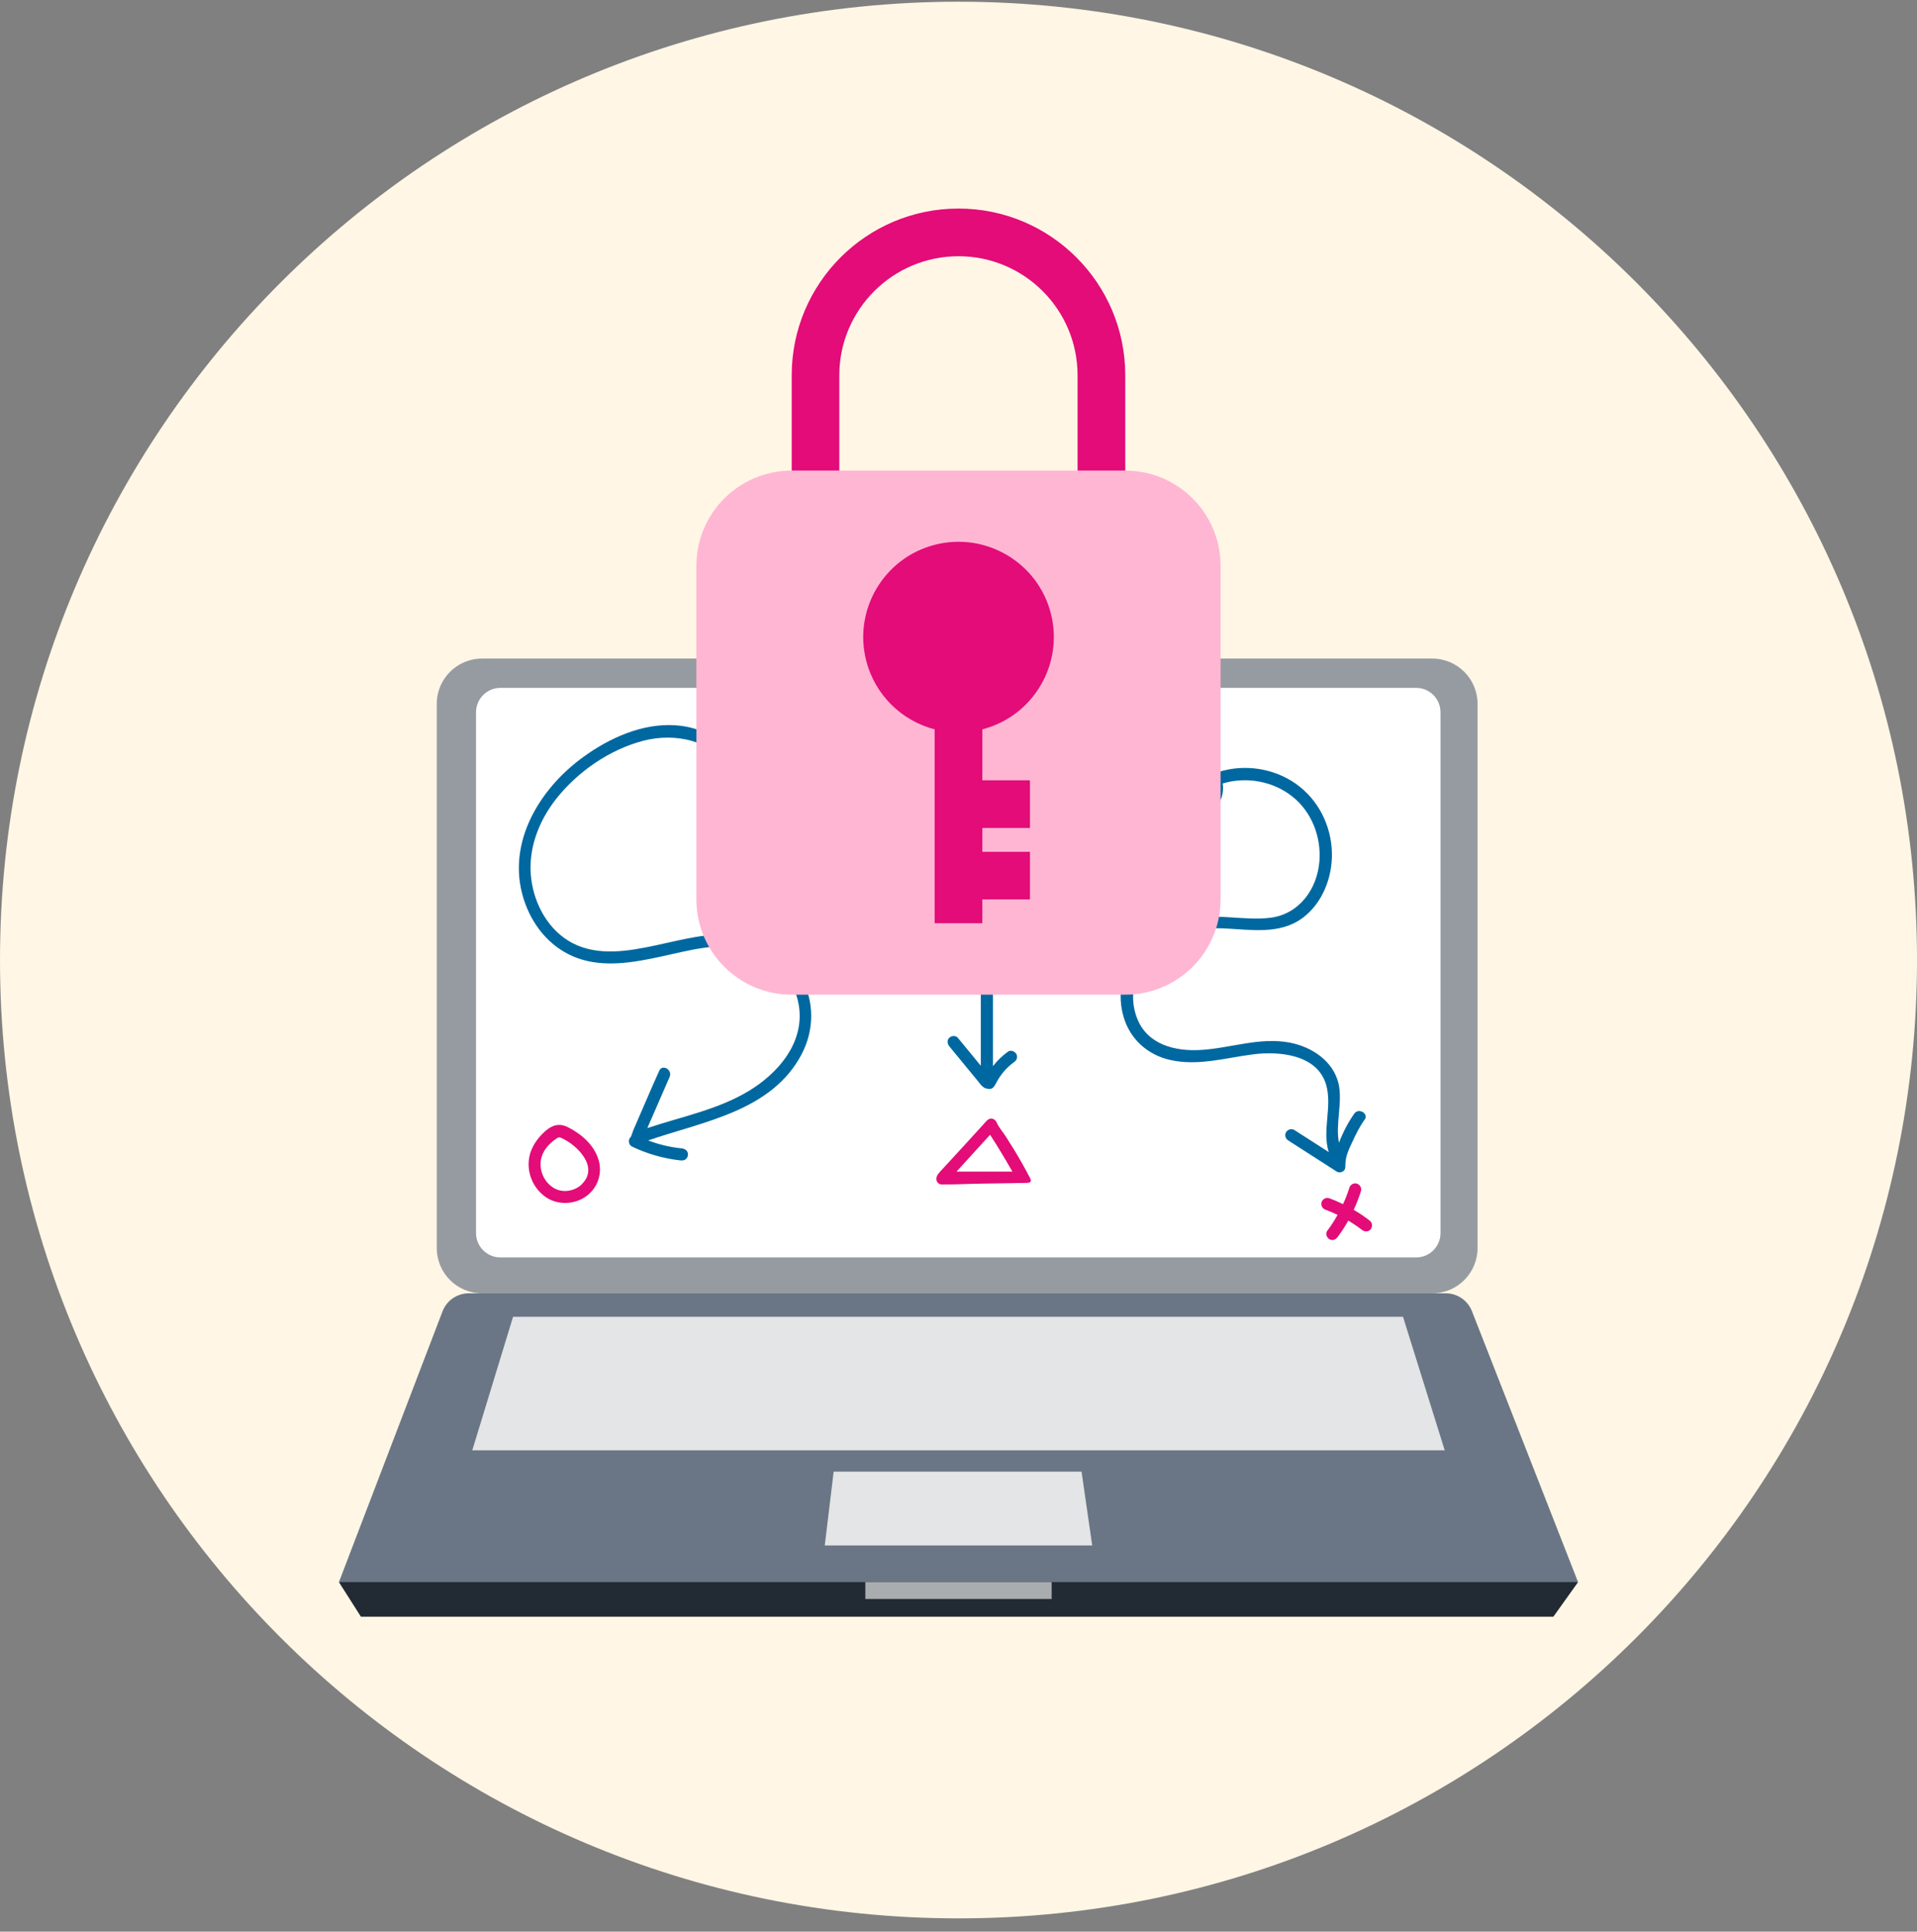 <svg width="128" height="129" viewBox="0 0 128 129" fill="none" xmlns="http://www.w3.org/2000/svg">
<rect x="0" y="0" width="128" height="129" fill="#808080" stroke="none"/>
<g clip-path="url(#clip0_1634_5221)">
<path d="M64 128.114C99.349 128.114 128 99.457 128 64.114C128 28.77 99.343 0.114 64 0.114C28.657 0.114 0 28.765 0 64.114C0 99.462 28.651 128.114 64 128.114Z" fill="#FFF6E5"/>
<path d="M105.369 105.658L103.72 107.967H24.099L22.63 105.658L66.042 91.972L105.369 105.658Z" fill="#222A33"/>
<path d="M22.63 105.658H105.369L98.283 87.564C98.001 86.847 97.31 86.371 96.537 86.371H31.298C30.52 86.371 29.823 86.852 29.547 87.579L22.63 105.658Z" fill="#6A7685"/>
<path opacity="0.7" d="M95.636 43.982H32.184C30.515 43.982 29.163 45.335 29.163 47.003V83.35C29.163 85.018 30.515 86.371 32.184 86.371H95.636C97.304 86.371 98.657 85.018 98.657 83.35V47.003C98.657 45.335 97.304 43.982 95.636 43.982Z" fill="#6A7685"/>
<path opacity="0.7" d="M70.22 105.658H57.779V106.784H70.22V105.658Z" fill="#E3E5E6"/>
<path d="M55.07 103.21H72.928L72.217 98.28H55.664L55.07 103.21Z" fill="#E3E5E6"/>
<path d="M34.258 87.937H93.68L96.466 96.856H31.534" fill="#E3E5E6"/>
<path d="M94.556 45.938H33.413C32.514 45.938 31.785 46.667 31.785 47.566V82.347C31.785 83.246 32.514 83.975 33.413 83.975H94.556C95.455 83.975 96.184 83.246 96.184 82.347V47.566C96.184 46.667 95.455 45.938 94.556 45.938Z" fill="white"/>
<path d="M91.115 74.784C91.412 74.359 90.711 73.955 90.419 74.379C89.999 74.984 89.666 75.634 89.405 76.315C89.149 75.061 89.671 73.586 89.369 72.342C89.006 70.852 87.598 69.925 86.164 69.638C84.147 69.234 82.176 70.002 80.174 70.12C78.474 70.222 76.636 69.772 75.94 68.046C75.325 66.531 75.745 64.79 76.876 63.643C78.141 62.368 79.948 61.923 81.695 61.999C83.471 62.076 85.427 62.445 86.968 61.308C88.304 60.32 88.965 58.595 88.934 56.966C88.893 55.144 88.033 53.418 86.548 52.358C85.069 51.304 83.108 51.007 81.382 51.549C81.367 51.549 81.362 51.565 81.346 51.57C81.019 51.114 80.496 50.792 79.938 50.7C79.867 50.587 79.749 50.5 79.606 50.51C78.699 50.566 77.895 51.217 77.639 52.087H67.896C67.881 51.775 67.814 51.468 67.676 51.191C67.471 50.787 67.092 50.484 66.657 50.362C66.201 50.234 65.746 50.326 65.377 50.618C65.367 50.628 65.362 50.638 65.357 50.648C65.259 50.623 65.152 50.633 65.065 50.689C64.573 51.032 64.199 51.56 64.066 52.143C64.01 52.108 63.949 52.087 63.867 52.087H52.316C52.316 52.087 52.301 52.087 52.295 52.087C52.29 52.072 52.285 52.061 52.275 52.046C51.835 51.314 50.923 50.863 50.104 51.119C50.058 50.966 49.94 50.833 49.761 50.792C49.628 50.761 49.49 50.792 49.382 50.863C48.491 49.399 46.802 48.549 45.102 48.437C42.895 48.288 40.709 49.276 38.958 50.546C35.891 52.763 33.664 56.567 35.082 60.376C35.691 62.015 36.889 63.382 38.559 63.986C40.361 64.636 42.337 64.273 44.155 63.878C45.977 63.484 47.933 62.916 49.802 63.351C51.732 63.802 53.217 65.496 53.381 67.488C53.57 69.812 51.876 71.722 50.002 72.854C47.928 74.108 45.506 74.574 43.223 75.337L44.713 71.917C44.917 71.446 44.226 71.036 44.016 71.512C43.678 72.265 43.346 73.028 43.018 73.786C42.854 74.159 42.695 74.533 42.532 74.912C42.45 75.107 42.368 75.296 42.281 75.491C42.224 75.624 42.178 75.834 42.102 75.951C42.081 75.972 42.061 75.987 42.045 76.013C41.943 76.187 41.994 76.469 42.189 76.566C43.187 77.047 44.262 77.359 45.363 77.487C45.476 77.503 45.593 77.513 45.701 77.467C45.844 77.411 45.936 77.252 45.936 77.098C45.936 76.863 45.752 76.719 45.532 76.694C44.764 76.617 44.001 76.438 43.279 76.161C46.991 74.886 51.522 74.2 53.519 70.417C54.379 68.788 54.384 66.889 53.504 65.266C52.623 63.638 51.026 62.65 49.203 62.445C47.375 62.24 45.547 62.757 43.776 63.136C41.968 63.52 39.931 63.878 38.215 62.977C36.639 62.148 35.691 60.433 35.471 58.702C35.225 56.767 35.947 54.857 37.14 53.347C38.574 51.529 40.704 50.059 42.946 49.471C45.092 48.907 47.662 49.435 48.783 51.483C48.67 51.596 48.568 51.713 48.481 51.846C48.24 52.21 48.107 52.65 48.102 53.085C48.087 54.007 48.691 54.785 49.526 55.123C50.375 55.466 51.364 55.236 51.952 54.534C52.336 54.079 52.546 53.485 52.511 52.906H63.846C63.908 52.906 63.964 52.896 64.01 52.87C64.102 53.633 64.614 54.248 65.351 54.493C65.403 54.509 65.459 54.519 65.51 54.534C65.444 54.601 65.397 54.688 65.397 54.811V60.509C65.428 60.509 65.459 60.509 65.49 60.509V71.174C64.978 70.55 64.466 69.93 63.954 69.306C63.815 69.137 63.529 69.162 63.385 69.306C63.221 69.469 63.247 69.705 63.385 69.874C63.81 70.391 64.23 70.903 64.655 71.42C64.865 71.671 65.07 71.922 65.28 72.178C65.433 72.367 65.572 72.598 65.812 72.68C65.868 72.7 65.93 72.71 65.991 72.721C66.283 72.757 66.391 72.562 66.514 72.326C66.795 71.779 67.21 71.292 67.712 70.929C67.799 70.867 67.865 70.796 67.896 70.688C67.922 70.591 67.911 70.463 67.855 70.376C67.748 70.207 67.487 70.099 67.302 70.232C66.923 70.509 66.585 70.837 66.299 71.2V55.349C66.299 55.241 66.258 55.164 66.207 55.103V54.816C66.207 54.719 66.171 54.647 66.124 54.586C66.232 54.575 66.34 54.555 66.442 54.524C66.862 54.396 67.189 54.104 67.43 53.741C67.594 53.49 67.717 53.203 67.794 52.906H77.573C77.665 53.536 78.054 54.109 78.617 54.442C79.421 54.913 80.42 54.78 81.065 54.104C81.515 53.628 81.746 52.957 81.638 52.323C83.21 51.852 84.976 52.159 86.272 53.178C87.572 54.197 88.222 55.866 88.1 57.499C87.961 59.373 86.743 61.062 84.802 61.293C83.046 61.498 81.3 60.986 79.544 61.364C76.554 62.01 74.076 64.79 75.038 67.959C75.484 69.428 76.651 70.458 78.146 70.79C80.005 71.205 81.833 70.647 83.676 70.412C85.401 70.191 87.936 70.412 88.54 72.419C88.98 73.888 88.258 75.501 88.724 76.939C87.956 76.448 87.193 75.957 86.425 75.465C86.241 75.347 85.98 75.429 85.872 75.608C85.76 75.803 85.831 76.043 86.016 76.161C86.016 76.161 89.246 78.235 89.252 78.24C89.38 78.322 89.549 78.307 89.671 78.225C89.856 78.107 89.83 77.933 89.835 77.733C89.84 77.201 90.086 76.714 90.306 76.238C90.537 75.736 90.782 75.25 91.095 74.794L91.115 74.784ZM51.671 53.444C51.579 53.746 51.374 54.043 51.118 54.227C50.56 54.627 49.812 54.519 49.326 54.048C48.844 53.582 48.809 52.891 49.142 52.333C49.239 52.174 49.351 52.031 49.515 51.913C49.561 51.877 49.618 51.846 49.679 51.816C49.787 51.974 49.986 52.077 50.206 51.954C50.432 51.826 50.713 51.831 50.944 51.928C51.251 52.051 51.476 52.266 51.625 52.548C51.763 52.809 51.768 53.142 51.676 53.449L51.671 53.444ZM66.836 53.183C66.708 53.413 66.519 53.628 66.309 53.715C66.293 53.715 66.237 53.741 66.242 53.741C66.217 53.746 66.191 53.756 66.171 53.761C66.165 53.761 66.109 53.772 66.099 53.777C66.084 53.777 66.068 53.777 66.048 53.777C65.981 53.777 65.92 53.777 65.853 53.777C65.843 53.777 65.843 53.777 65.838 53.777C65.797 53.772 65.756 53.761 65.71 53.751C65.653 53.736 65.597 53.72 65.541 53.7C65.531 53.7 65.52 53.695 65.515 53.69C65.51 53.69 65.505 53.684 65.49 53.679C65.464 53.669 65.444 53.654 65.418 53.644C65.362 53.613 65.305 53.577 65.249 53.541C65.244 53.541 65.239 53.536 65.234 53.531C65.198 53.5 65.162 53.475 65.131 53.439C65.095 53.403 65.06 53.362 65.024 53.321C65.019 53.311 64.983 53.265 64.983 53.265C64.967 53.244 64.957 53.219 64.942 53.198C64.927 53.167 64.911 53.142 64.896 53.111C64.896 53.101 64.891 53.101 64.891 53.096C64.891 53.091 64.891 53.08 64.885 53.07C64.86 52.988 64.834 52.906 64.819 52.819C64.819 52.819 64.819 52.804 64.819 52.794C64.819 52.753 64.814 52.712 64.814 52.671C64.814 52.63 64.814 52.584 64.814 52.543C64.814 52.532 64.819 52.481 64.819 52.466C64.829 52.394 64.845 52.317 64.865 52.246C64.875 52.21 64.885 52.174 64.896 52.143C64.896 52.143 64.921 52.082 64.921 52.067C64.957 51.99 64.993 51.913 65.039 51.841C65.055 51.816 65.07 51.79 65.085 51.77C65.085 51.77 65.126 51.713 65.131 51.703C65.234 51.575 65.362 51.457 65.459 51.391C65.5 51.365 65.531 51.329 65.561 51.293C65.689 51.319 65.823 51.283 65.935 51.191C65.884 51.232 66.022 51.155 66.012 51.15C66.037 51.14 66.063 51.135 66.089 51.124C66.099 51.124 66.119 51.119 66.135 51.114C66.191 51.109 66.252 51.109 66.309 51.114C66.309 51.114 66.319 51.114 66.329 51.114C66.365 51.119 66.401 51.13 66.437 51.14C66.544 51.171 66.611 51.201 66.724 51.283C66.729 51.288 66.749 51.304 66.749 51.304C66.78 51.329 66.811 51.36 66.836 51.386C66.852 51.401 66.862 51.416 66.877 51.432C66.877 51.442 66.923 51.503 66.928 51.508C67.215 51.995 67.103 52.681 66.831 53.172L66.836 53.183ZM80.829 52.983C80.788 53.126 80.732 53.234 80.635 53.377C80.322 53.838 79.775 54.028 79.242 53.838C78.715 53.649 78.315 53.096 78.372 52.527C78.407 52.159 78.643 51.8 78.96 51.57C79.032 51.596 79.114 51.601 79.191 51.57C79.329 51.514 79.447 51.488 79.544 51.483C79.728 51.473 79.795 51.483 79.948 51.524C80.204 51.596 80.425 51.724 80.614 51.933C80.778 52.113 80.88 52.353 80.885 52.599C80.885 52.758 80.885 52.819 80.834 52.983H80.829Z" fill="#0068A0"/>
<path d="M39.961 77.447C39.669 76.464 38.824 75.737 37.938 75.286C37.38 74.999 36.904 75.112 36.433 75.516C35.921 75.957 35.471 76.587 35.343 77.257C35.148 78.271 35.568 79.315 36.403 79.92C37.181 80.483 38.302 80.467 39.09 79.925C39.9 79.372 40.242 78.389 39.966 77.447H39.961ZM38.865 79.075C38.42 79.52 37.672 79.679 37.094 79.397C36.454 79.09 36.065 78.379 36.095 77.672C36.126 76.96 36.612 76.382 37.191 76.013C37.232 75.987 37.273 75.962 37.319 75.957C37.375 75.952 37.426 75.972 37.478 75.993C38.543 76.469 40.007 77.933 38.865 79.064V79.075Z" fill="#E30C79"/>
<path d="M91.494 81.547C91.141 81.266 90.772 81.02 90.388 80.795C90.578 80.385 90.741 79.971 90.874 79.54C90.936 79.331 90.798 79.1 90.593 79.044C90.378 78.982 90.163 79.115 90.096 79.325C89.984 79.699 89.84 80.058 89.676 80.416C89.369 80.267 89.057 80.129 88.734 80.016C88.535 79.945 88.284 80.099 88.238 80.298C88.186 80.523 88.304 80.718 88.519 80.795C88.781 80.887 89.047 81.005 89.313 81.133C89.103 81.501 88.878 81.865 88.617 82.203C88.484 82.377 88.591 82.653 88.76 82.756C88.965 82.879 89.18 82.787 89.313 82.612C89.579 82.264 89.81 81.896 90.025 81.517C90.342 81.706 90.654 81.911 90.926 82.126C91.095 82.259 91.33 82.29 91.494 82.126C91.632 81.988 91.663 81.691 91.494 81.558V81.547Z" fill="#E30C79"/>
<path d="M66.728 79.028C67.338 79.018 67.942 79.008 68.551 78.998C68.664 78.998 68.848 78.977 68.833 78.824C68.833 78.778 68.807 78.731 68.787 78.691C68.454 78.05 68.101 77.421 67.722 76.801C67.532 76.489 67.338 76.182 67.143 75.874C66.959 75.588 66.682 75.281 66.549 74.963C66.457 74.743 66.191 74.61 65.971 74.774C65.95 74.789 65.93 74.799 65.909 74.82C64.901 75.931 63.887 77.037 62.868 78.143C62.719 78.301 62.515 78.506 62.52 78.731C62.53 78.941 62.673 79.1 62.883 79.1C63.815 79.11 64.742 79.054 65.674 79.044L66.734 79.028H66.728ZM66.109 75.782C66.631 76.586 67.123 77.41 67.599 78.245H63.866C64.614 77.426 65.362 76.602 66.109 75.782Z" fill="#E30C79"/>
<path d="M52.863 31.428H75.135C78.652 31.428 81.499 34.274 81.499 37.792V60.064C81.499 63.581 78.652 66.428 75.135 66.428H52.863C49.346 66.428 46.499 63.581 46.499 60.064V37.792C46.494 34.279 49.346 31.428 52.863 31.428Z" fill="#FFB6D3"/>
<path d="M62.407 48.703V61.656H65.592V60.064H68.771V56.885H65.592V55.292H68.771V52.113H65.592V48.708C68.991 47.832 71.039 44.356 70.164 40.956C69.288 37.556 65.812 35.508 62.412 36.384C59.012 37.26 56.964 40.736 57.84 44.136C58.419 46.378 60.17 48.129 62.412 48.708L62.407 48.703Z" fill="#E30C79"/>
<path d="M75.13 31.428H71.95V25.064C71.95 20.671 68.387 17.112 63.999 17.112C59.611 17.112 56.042 20.676 56.042 25.064V31.428H52.863V25.064C52.863 18.915 57.85 13.928 63.999 13.928C70.148 13.928 75.135 18.915 75.135 25.064V31.428H75.13Z" fill="#E30C79"/>
</g>
<defs>
<clipPath id="clip0_1634_5221">
<rect width="128" height="128" fill="white" transform="translate(0 0.114)"/>
</clipPath>
</defs>
</svg>
